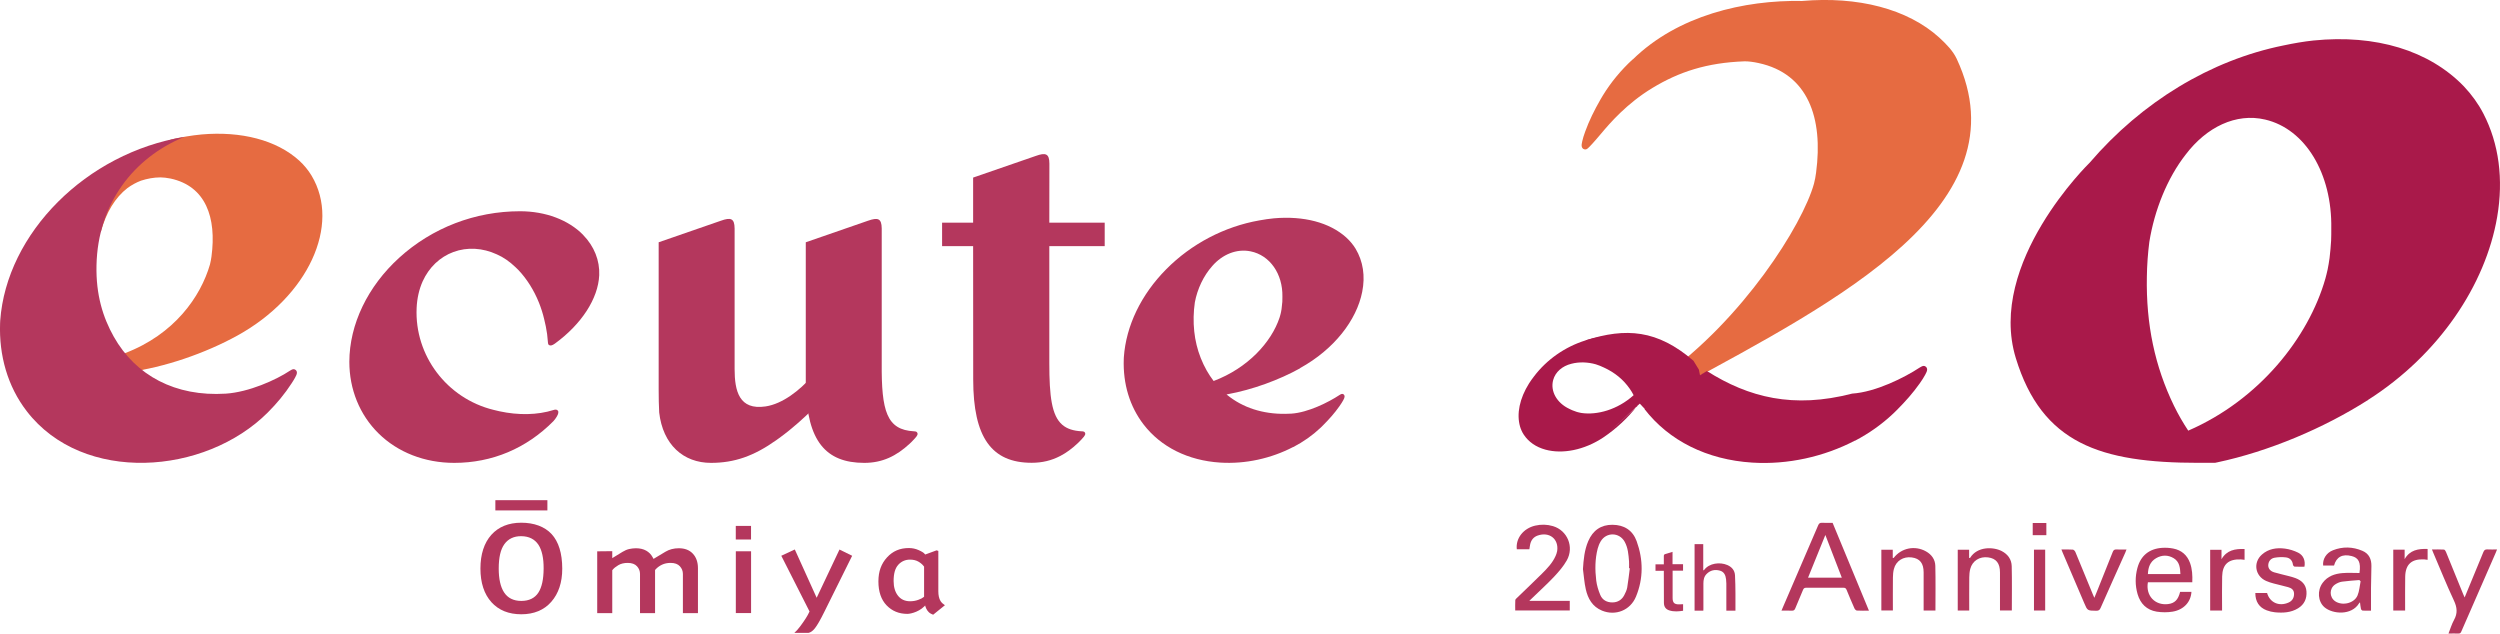 <?xml version="1.0" encoding="UTF-8"?>
<svg id="_レイヤー_2" data-name="レイヤー 2" xmlns="http://www.w3.org/2000/svg" viewBox="0 0 617.88 156.6">
  <defs>
    <style>
      .cls-1 {
        fill: #a9194a;
      }

      .cls-2 {
        fill: #b4375d;
      }

      .cls-3 {
        fill: #e66b41;
      }
    </style>
  </defs>
  <g id="_デザイン" data-name="デザイン">
    <g>
      <g>
        <path class="cls-3" d="M31.51,92.01c9.11-1.19,19.24-4.7,27.19-9.09,17.42-9.62,25.62-27.31,18.3-39.52-.82-1.36-1.86-2.62-3.05-3.71-5.61-5.09-14.36-7.31-24.13-6.46-2.56.25-5.02.67-7.57,1.26-13.67,6.27-18.18,18.5-19.91,25.21l2.61-2.49c1.29-4.7,3.52-8.39,6.56-10.74,1.02-.74,2.13-1.36,3.34-1.82,1.52-.49,3.15-.81,4.82-.81.65,0,1.62.11,2.49.29,8.71,1.88,11.39,9.65,10.11,19.26-.09.66-.21,1.31-.37,1.95-2.3,7.98-8.8,17.31-21.06,21.96-.5.18-.9.38-1.28.56l1.95,4.16Z"/>
        <path class="cls-2" d="M72.58,91.24c-.31,0-.69.23-.94.39-3.43,2.29-10.15,5.29-15.83,5.66-12.46.79-22.27-4.47-27.68-14.06-2.69-4.77-4.44-10.39-4.28-17.63.31-15.26,9.19-26.64,21.71-31.77C21.34,37.79,1.6,57.62.05,79.27c0,0-.03.57-.03.65-.28,7.9,1.83,15.54,6.6,21.72,13.9,18.05,44.05,15.84,59.58.29,2.25-2.26,4.17-4.56,5.9-7.23h0c.33-.49.59-.95.82-1.35.29-.49.44-.9.46-1.18.04-.56-.41-.93-.8-.93"/>
        <path class="cls-2" d="M144.14,58.07c-3.63-3.72-9.32-5.86-15.61-5.86-11.1,0-21.7,4.08-29.84,11.47-7.83,7.11-12.33,16.5-12.35,25.74,0,6.81,2.55,13.09,7.2,17.68,4.77,4.71,11.43,7.3,18.73,7.3,9.36,0,17.83-3.57,24.5-10.3.63-.69,1.13-1.54,1.2-1.98.04-.25.06-.44-.1-.63-.23-.3-.62-.31-1.05-.16-4.01,1.27-8.71,1.33-13.38.32l-1.51-.36c-11.51-2.85-19.48-13.42-18.96-25.15.1-2.39.61-4.62,1.49-6.6,1.56-3.45,4.27-6.03,7.61-7.26,3.4-1.25,7.21-1.04,10.75.6,1.6.7,3.13,1.76,4.59,3.16l.7.68c2.09,2.2,3.86,5,5.1,8.1.53,1.33.95,2.65,1.27,4,.16.6.3,1.22.42,1.85.26,1.28.43,2.53.5,3.71.02.13.02.28.04.41.02.19.08.34.17.43.14.12.34.2.59.15.03,0,.05,0,.07,0,.24-.04.54-.21.88-.45,6.6-4.81,10.69-11.13,10.95-16.9.16-3.61-1.24-7.14-3.95-9.92"/>
        <path class="cls-2" d="M226.52,106.73c-.16-.1-.41-.13-.62-.13-6.76-.37-8.07-4.96-7.98-16.91v-33.22c-.03-2.51-.94-2.77-3.38-1.92l-15.39,5.33v34s0,0,0,0v1.87h.03c.32,13.21,4.89,18.65,14.43,18.65,4.46,0,7.92-1.68,11.22-4.74.13-.12.25-.24.37-.35.46-.46.88-.91,1.25-1.35h0c.12-.16.2-.29.26-.42.17-.31.03-.65-.18-.79"/>
        <path class="cls-2" d="M240.51,55.03h-7.67v5.81h7.67l.02,32.94c0,14.32,4.54,20.6,14.45,20.6,2.63,0,4.91-.57,7.01-1.66.05-.01.08-.03.12-.06,1.45-.76,2.82-1.77,4.15-3.02.14-.12.24-.24.37-.35.47-.46.89-.91,1.25-1.35h0c.12-.16.21-.29.27-.42.17-.31.04-.65-.18-.79-.09-.06-.22-.09-.35-.11h.01s-.1-.02-.15-.02c-.04,0-.09,0-.12,0-2.08-.11-3.65-.61-4.82-1.62-2.61-2.26-3.2-7-3.2-15.29v-28.85h13.69v-5.81h-13.69l.02-14.57c0-2.51-.93-2.8-3.37-1.92l-15.48,5.35v11.15Z"/>
        <path class="cls-2" d="M321.31,90.98c8.44-4.65,13.99-11.87,15.36-18.84.78-3.89.23-7.55-1.63-10.66-.6-.99-1.38-1.93-2.33-2.8-4.12-3.7-10.47-5.37-17.88-4.72-1.15.11-2.31.28-3.57.51-8.64,1.52-16.82,5.8-23.03,12.08-6.21,6.26-9.93,13.99-10.47,21.73,0,0-.02.46-.02.47-.22,6.13,1.48,11.72,4.9,16.16,4.29,5.58,11.02,8.92,18.93,9.42,6.25.4,12.62-1.03,18.05-3.86v.03c2.5-1.3,4.76-2.89,6.75-4.77.03-.03.51-.5.62-.61,1.51-1.51,2.85-3.01,4.06-4.73.41-.55.69-1.07.94-1.48.21-.37.32-.68.33-.88.03-.41-.3-.69-.59-.68-.23,0-.54.19-.72.31-2.62,1.73-7.7,4.3-11.85,4.57-.15,0-1.16.05-1.5.05-5.57.07-10.52-1.53-14.37-4.67l-.15-.12c.13-.02.24-.04.26-.05,6.15-1.13,12.68-3.51,17.94-6.43M299.95,94.16c-.62-.81-1.19-1.67-1.7-2.56-2.27-4.04-3.33-8.39-3.24-13.29.02-1.21.13-2.41.3-3.59.61-3.28,2.15-6.58,4.33-9,2.47-2.83,5.97-4.3,9.44-3.6,4.8.97,7.97,5.59,7.87,11.19,0,.41,0,.83-.02,1.27-.04.58-.11,1.18-.19,1.8,0,0-.17,1.1-.37,1.69-.04.15-.08.29-.13.44-2,6.04-7.81,12.46-16.3,15.66"/>
        <path class="cls-2" d="M200.55,93.17c-2.83,3.21-7.09,6.65-11.34,7.28-6.52.97-7.65-3.8-7.65-9.24v-34.74c-.02-2.51-.95-2.79-3.38-1.92l-15.39,5.33v36.36c0,2.11.04,4.01.13,5.7.91,7.95,5.96,12.46,12.81,12.46,5.72,0,10.56-1.64,16.21-5.67.18-.13.5-.35.49-.35,3.69-2.65,6.7-5.53,8.11-6.91v-8.28Z"/>
      </g>
      <g>
        <path class="cls-2" d="M222,139.6c-.77.84-1.14,2.15-1.14,4.01,0,1.46.35,2.67,1.04,3.57.72.95,1.74,1.42,3.03,1.42.71,0,1.37-.11,2-.34.64-.23,1.05-.44,1.29-.65l.17-.14v-7.43l-.1-.13c-.34-.44-.79-.81-1.33-1.12-.56-.32-1.25-.48-2.05-.48-1.16,0-2.13.43-2.9,1.27M229.02,149.19c-1.36,1.94-3.9,2.53-4.75,2.53-2.09,0-3.77-.69-5.14-2.1-1.35-1.4-2.03-3.39-2.03-5.91s.72-4.4,2.13-5.95c1.42-1.55,3.18-2.31,5.39-2.31.86,0,1.66.17,2.4.5.92.41,1.29.69,1.43.86l.22.24s2.52-.93,2.8-1.03c.12.04.24.08.44.14v9.99c0,.98.18,1.79.54,2.39.26.42.64.75,1.09,1.04-.71.57-2.54,2.05-2.91,2.35-.4-.16-.78-.34-1.08-.63-.56-.53-.85-1.3-.97-1.98"/>
        <path class="cls-2" d="M124.66,134.49c-.94,1.3-1.4,3.28-1.4,6.04,0,2.54.44,4.52,1.31,5.86.91,1.41,2.35,2.13,4.27,2.13s3.35-.7,4.23-2.07c.85-1.32,1.27-3.26,1.29-5.91.02-2.6-.42-4.58-1.29-5.91-.92-1.38-2.34-2.09-4.23-2.11-1.81-.02-3.22.64-4.19,1.98M121.47,148.84c-1.81-1.99-2.73-4.8-2.73-8.32s.91-6.34,2.7-8.34c1.78-1.98,4.27-2.99,7.4-2.99s5.77.95,7.49,2.81c1.73,1.88,2.62,4.74,2.63,8.51v.06c0,3.37-.91,6.12-2.71,8.17-1.78,2.04-4.28,3.08-7.41,3.08s-5.58-1-7.38-2.98"/>
        <path class="cls-2" d="M161.94,137.88l2.53-1.52c.47-.28.98-.5,1.53-.64.56-.15,1.16-.22,1.76-.22,1.49,0,2.63.44,3.47,1.33.84.89,1.27,2.1,1.27,3.59v11.11h-3.72v-9.69c0-.7-.25-1.34-.74-1.88-.5-.56-1.28-.84-2.3-.84-.79,0-1.51.15-2.14.45-.62.3-1.16.69-1.58,1.17l-.12.13v10.66h-3.72v-9.69c0-.71-.25-1.34-.74-1.88-.5-.56-1.28-.84-2.3-.84-.92,0-1.71.19-2.35.58-.62.37-1.07.74-1.37,1.11l-.1.13v10.6h-3.72v-15.28l3.72-.04v1.72l2.55-1.56c.56-.34,1.1-.57,1.63-.69.55-.12,1.11-.19,1.67-.19.99,0,1.84.2,2.53.59.69.39,1.21.92,1.58,1.6l.24.44.43-.26Z"/>
        <rect class="cls-2" x="181.85" y="129.98" width="3.77" height="3.36"/>
        <rect class="cls-2" x="181.86" y="136.25" width="3.77" height="15.27"/>
        <path class="cls-2" d="M196.44,135.81c.37.81,5.4,11.93,5.4,11.93,0,0,5.25-11.11,5.64-11.92.61.3,2.54,1.26,3.13,1.54-.39.79-6.95,14.01-6.95,14.01-.93,1.88-1.69,3.19-2.25,3.9-.5.64-1.03,1.02-1.56,1.14h-3.52c.47-.42.97-.96,1.49-1.67,1.07-1.45,1.78-2.56,2.16-3.41l.1-.2s-6.57-12.97-6.98-13.77c.63-.29,2.72-1.27,3.35-1.56"/>
        <rect class="cls-2" x="122.43" y="123.62" width="12.86" height="2.53"/>
      </g>
    </g>
    <g>
      <path class="cls-2" d="M461.91,150.93c-1.07,0-2.03.03-2.98-.03-.21-.01-.5-.31-.6-.54-.67-1.51-1.32-3.04-1.94-4.57-.16-.39-.35-.53-.79-.53-3.06.02-6.13.02-9.19,0-.44,0-.63.15-.79.53-.62,1.53-1.3,3.05-1.92,4.58-.17.42-.39.58-.86.56-.8-.04-1.61-.01-2.54-.01.12-.28.2-.5.3-.72,2.92-6.79,5.85-13.57,8.76-20.36.2-.47.44-.66.97-.63.85.05,1.71.01,2.6.01,2.99,7.21,5.97,14.41,8.98,21.7ZM451.14,132.22c-1.48,3.64-2.87,7.09-4.28,10.56h8.35c-1.36-3.52-2.68-6.96-4.07-10.56Z"/>
      <path class="cls-2" d="M391.23,140.66c.15-2.37.36-4.7,1.3-6.9,1.16-2.71,3.19-4.08,5.99-4.06,2.93.02,5.01,1.39,5.98,4.05,1.65,4.56,1.7,9.21-.17,13.72-1.4,3.39-5.07,4.81-8.38,3.45-2.39-.98-3.5-2.98-4.02-5.29-.37-1.63-.47-3.31-.7-4.97ZM402.79,140.45c-.06,0-.12-.01-.17-.02,0-.56.04-1.12,0-1.68-.13-1.67-.25-3.36-1.09-4.87-1.31-2.35-4.51-2.41-5.9-.11-.34.56-.59,1.19-.76,1.82-.67,2.6-.68,5.24-.36,7.88.15,1.21.52,2.43,1,3.57.51,1.23,1.6,1.85,2.97,1.85,1.34,0,2.34-.63,2.95-1.78.32-.6.62-1.25.74-1.91.27-1.57.43-3.16.64-4.75Z"/>
      <path class="cls-2" d="M418.81,134.48h2.15v6.49c.11-.04.17-.05.2-.08,1.27-1.73,3.92-2.03,5.76-1.24,1.13.49,1.82,1.33,1.89,2.53.09,1.49.09,2.98.11,4.47.02,1.41,0,2.82,0,4.28h-2.25c0-.64,0-1.27,0-1.91,0-1.61,0-3.22,0-4.82,0-.35-.03-.7-.07-1.04-.12-.98-.47-1.84-1.53-2.13-1.23-.34-2.35-.1-3.27.82-.66.66-.8,1.49-.8,2.36,0,2.11,0,4.22,0,6.33,0,.11,0,.23-.02.39h-2.16v-16.44Z"/>
      <path class="cls-2" d="M377.96,135.75h-3.08c-.31-2.69,1.61-5.15,4.54-5.84,1.47-.34,2.94-.31,4.39.12,3.58,1.06,5.3,5.15,3.42,8.48-.82,1.45-1.95,2.76-3.1,3.99-1.74,1.85-3.64,3.56-5.46,5.33-.18.18-.37.35-.7.67h10v2.37h-13.48c0-.84-.03-1.69.02-2.55.01-.21.27-.42.45-.59,2.03-1.97,4.09-3.91,6.1-5.91,1.33-1.32,2.64-2.68,3.41-4.42.17-.39.32-.81.39-1.23.43-2.95-1.92-4.81-4.79-3.82-1.05.36-1.64,1.12-1.88,2.16-.09.39-.13.8-.2,1.23Z"/>
      <path class="cls-2" d="M541.62,146.26c-.13,2.5-1.89,4.45-4.66,4.91-1.28.21-2.65.2-3.93,0-2.48-.41-4.04-1.98-4.72-4.33-.62-2.15-.62-4.33-.04-6.48.82-3.04,2.92-4.75,6.12-4.96.9-.06,1.83,0,2.71.17,2.07.4,3.47,1.62,4.18,3.59.54,1.51.61,3.08.55,4.74h-10.97c-.6,3.3,1.74,5.79,4.98,5.4,1.64-.2,2.5-1.07,2.98-3.02h2.82ZM530.85,141.88h8.04c-.07-1.55-.2-3.04-1.66-3.92-1.41-.85-2.93-.83-4.35,0-1.48.87-1.96,2.26-2.02,3.91Z"/>
      <path class="cls-2" d="M586.01,150.93c-.61,0-1.34.02-2.06-.02-.16,0-.39-.24-.43-.4-.12-.51-.16-1.05-.24-1.65-.09.1-.17.15-.22.23-1.86,3.09-6.53,2.71-8.54,1.01-1.66-1.41-1.87-4.15-.47-6.05,1.22-1.65,2.98-2.25,4.92-2.41,1.39-.11,2.79-.02,4.18-.02.4-2.7-.27-3.77-1.94-4.19-2.28-.58-3.77.22-4.35,2.35h-2.69c-.17-1.58.77-3.13,2.42-3.78,2.43-.96,4.88-.88,7.27.13,1.66.7,2.26,2.08,2.24,3.77-.02,1.81-.09,3.61-.1,5.42-.02,1.83,0,3.66,0,5.62ZM583.42,143.66c-.1-.1-.2-.2-.3-.3-1.43.12-2.87.2-4.28.4-.59.08-1.2.36-1.7.69-1.49,1-1.46,3.15,0,4.15,1.77,1.2,4.71.52,5.53-1.43.46-1.09.52-2.33.76-3.51Z"/>
      <path class="cls-2" d="M569.56,140.06c-.81,0-1.64.03-2.46-.02-.15,0-.38-.31-.4-.49-.13-1.03-.75-1.67-1.73-1.79-.93-.11-1.92-.08-2.84.09-.99.19-1.52.99-1.53,1.88,0,.79.5,1.44,1.49,1.73,1.19.35,2.41.61,3.61.93.55.14,1.1.29,1.63.49,1.54.58,2.6,1.59,2.72,3.29.12,1.76-.51,3.21-2.07,4.17-1.76,1.08-3.73,1.18-5.72.99-.69-.07-1.39-.24-2.03-.48-1.88-.71-2.82-2.16-2.82-4.28h2.91c.68,2.38,2.99,3.4,5.33,2.34.91-.41,1.36-1.19,1.33-2.22-.03-.94-.67-1.35-1.45-1.57-1.17-.33-2.36-.58-3.54-.9-.65-.17-1.3-.37-1.91-.64-2.74-1.21-3.28-4.55-1.03-6.53,1.62-1.43,3.63-1.73,5.69-1.46,1.11.15,2.23.5,3.23.99,1.34.66,1.85,1.99,1.58,3.49Z"/>
      <path class="cls-2" d="M609.14,147.66c1.59-3.84,3.12-7.51,4.62-11.19.2-.5.45-.72,1.01-.68.75.05,1.5.01,2.38.01-.13.31-.22.56-.32.8-2.84,6.49-5.68,12.98-8.51,19.48-.15.35-.31.52-.72.5-.78-.03-1.56,0-2.45,0,.47-1.17.8-2.33,1.37-3.36.92-1.64.77-3.09-.02-4.78-1.82-3.88-3.41-7.86-5.1-11.8-.1-.23-.19-.46-.34-.84,1.05,0,2.02-.03,2.98.03.18.01.4.35.49.58,1.42,3.47,2.83,6.94,4.24,10.41.09.23.2.46.37.84Z"/>
      <path class="cls-2" d="M478.35,150.89h-2.92c0-.82,0-1.61,0-2.39,0-2.34,0-4.68,0-7.02,0-2.27-.93-3.45-2.93-3.71-2.11-.28-3.9.85-4.42,2.86-.18.68-.23,1.41-.24,2.11-.03,2.7-.01,5.39-.01,8.14h-2.85v-15.01h2.82v2.02c.14,0,.21.03.23,0,1.88-2.46,5.23-3.15,7.97-1.62,1.42.79,2.28,2.03,2.32,3.58.09,3.66.03,7.32.03,11.03Z"/>
      <path class="cls-2" d="M486.71,150.9h-2.85v-15.03h2.81v2.02c.14,0,.21.03.23.01,1.78-2.91,5.76-2.77,7.83-1.7,1.53.79,2.43,2.08,2.47,3.73.09,3.63.03,7.27.03,10.95h-2.93c0-.74,0-1.44,0-2.15,0-2.42,0-4.83,0-7.25,0-2.27-.93-3.45-2.93-3.72-2.11-.28-3.9.85-4.42,2.86-.18.68-.23,1.41-.24,2.11-.03,2.7-.01,5.39-.01,8.16Z"/>
      <path class="cls-2" d="M509.49,135.81c1.02,0,1.92-.04,2.82.03.23.02.53.35.63.6,1.44,3.46,2.85,6.93,4.28,10.39.11.27.24.54.4.92.24-.59.45-1.08.65-1.57,1.3-3.24,2.61-6.48,3.88-9.72.18-.46.38-.69.93-.66.8.06,1.6.01,2.49.01-.12.31-.2.54-.3.77-2.04,4.56-4.1,9.12-6.11,13.69-.23.53-.51.69-1.09.68-2.15-.03-2.15,0-2.96-1.92-1.77-4.15-3.55-8.3-5.32-12.45-.1-.23-.18-.46-.31-.78Z"/>
      <path class="cls-2" d="M415.98,149.33v1.62c-1.13.17-2.26.27-3.38-.08-.9-.28-1.35-.88-1.36-1.89-.03-2.38-.02-4.76-.02-7.14,0-.23,0-.46,0-.76h-2.06v-1.61h2.06c0-.71.02-1.37,0-2.02-.01-.31.1-.45.4-.53.57-.16,1.12-.34,1.75-.53v3.05h2.6v1.61h-2.58c0,.9,0,1.73,0,2.55,0,1.39,0,2.79,0,4.18,0,1.2.43,1.61,1.64,1.59.29,0,.59-.03.95-.04Z"/>
      <path class="cls-2" d="M554.76,138.36c-.35-.04-.63-.09-.91-.1-3.08-.12-4.57,1.21-4.64,4.22-.06,2.52-.02,5.04-.02,7.56,0,.27,0,.55,0,.86h-2.94v-15.02h2.8v2.33c1.31-2.26,3.37-2.6,5.7-2.52v2.68Z"/>
      <path class="cls-2" d="M599.99,138.36c-.3-.04-.55-.08-.81-.1-3.13-.17-4.67,1.19-4.73,4.28-.05,2.49-.01,4.99-.02,7.48,0,.27,0,.55,0,.87h-2.93v-15.04h2.81v2.34c1.29-2.25,3.35-2.6,5.68-2.51v2.68Z"/>
      <path class="cls-2" d="M502.7,135.85h2.77v15.04h-2.77v-15.04Z"/>
      <path class="cls-2" d="M502.39,129.26h3.37v3.01h-3.37v-3.01Z"/>
    </g>
    <g>
      <path class="cls-1" d="M540.83,106.44c-1.29-1.94-2.48-4.01-3.52-6.14-4.72-9.7-6.93-20.12-6.71-31.88.04-2.91.25-5.79.61-8.62,1.26-7.87,4.44-15.8,9-21.62,5.14-6.77,12.41-10.32,19.62-8.63,9.97,2.32,16.57,13.4,16.35,26.86.01,1,0,2.01-.04,3.05-.08,1.39-.21,2.83-.38,4.3,0,0-.36,2.65-.77,4.07-.09.35-.18.7-.27,1.04-4.14,14.48-16.25,29.9-33.9,37.57M585.25,98.85c17.56-11.18,29.07-28.47,31.93-45.22,1.6-9.33.45-18.11-3.41-25.56-1.24-2.4-2.87-4.66-4.82-6.73-8.57-8.87-21.78-12.89-37.18-11.33-2.39.26-4.81.67-7.44,1.23-17.94,3.63-34.94,13.91-47.86,28.97,0,0-25.47,24.72-18.26,48.29,6.47,21.15,20.94,25.89,45.15,25.89h4.07c.27-.06.49-.1.53-.11,12.79-2.71,26.37-8.45,37.3-15.42"/>
      <path class="cls-1" d="M414.23,91.43c-1.5-2.99-4.09-5.38-7.48-6.9,0,0-.27-.11-.27-.11-4.36-1.78-9.55-1.88-14.62-.29-5.08,1.59-9.59,4.75-12.72,8.89-.47.61-.87,1.17-1.24,1.75-2.33,3.73-3.12,7.52-2.21,10.68.22.72.52,1.39.91,1.97,1.19,1.81,3.04,3.08,5.36,3.71,4.17,1.14,9.57.15,14.36-3.05M396.32,108.07c2.99-1.99,6.03-4.79,8.29-7.73,0,0,.04-.06.09-.12l.03.11M403.76,97.67c-4.01,3.62-9.06,4.96-12.88,4.4-.09-.02-.18-.03-.27-.05-.38-.05-1.02-.26-1.02-.26-.36-.12-.7-.25-1.03-.38-.24-.11-.47-.22-.7-.33-3.08-1.44-4.74-4.35-3.99-7.13.55-2.02,2.28-3.46,4.48-4.01,1.91-.51,4.11-.43,6.06.13.69.22,1.37.49,2.03.81,2.7,1.25,4.78,2.97,6.37,5.25.35.5.67,1.03.94,1.57"/>
      <path class="cls-3" d="M415.57,95.34c38.16-20.77,84.94-44.62,68.04-80.79-.95-2.03-2.61-3.67-4.29-5.24-7.88-7.15-20.19-10.26-33.92-9.07-14.31-.27-30.76,3.57-41.88,14.48l-.02-.03c-2.89,2.67-5.35,5.64-7.36,8.92-.02.04-.51.86-.62,1.05-1.48,2.59-2.74,5.11-3.74,7.87-.35.89-.55,1.7-.72,2.36-.15.57-.19,1.03-.13,1.31.11.58.67.83,1.06.72.33-.09.67-.47.88-.68,0,0,.8-.77,2.92-3.3,2.12-2.53,6.32-7.4,12.61-11.2,6.6-4,13.46-6.24,22.72-6.58.91-.03,2.28.15,3.5.42,12.26,2.64,16.02,13.57,14.23,27.08-.13.92-.27,1.85-.52,2.74-2.82,10.17-17.56,33.55-37.57,47.76"/>
      <path class="cls-1" d="M421.86,91.7c10.37,6.56,21.41,9.33,35.9,5.58,5.85-.38,12.98-3.99,16.67-6.42.26-.15.69-.43,1.03-.43.4,0,.87.38.83.97-.02.29-.18.72-.48,1.23-.34.59-.75,1.32-1.32,2.09-1.7,2.41-3.58,4.52-5.7,6.64-.16.16-.85.82-.88.86-2.81,2.65-5.97,4.89-9.47,6.72v-.04c-7.64,3.98-16.61,5.99-25.39,5.43-11.13-.7-20.59-5.4-26.61-13.24"/>
      <path class="cls-1" d="M418.53,89.15c-8.89-7.65-16.65-8.23-26.66-5.03l11.4,7.14,1.59,5.53v2.52l2.81,3,13.32-5.29-1.1-5.65-1.36-2.23Z"/>
    </g>
  </g>
</svg>